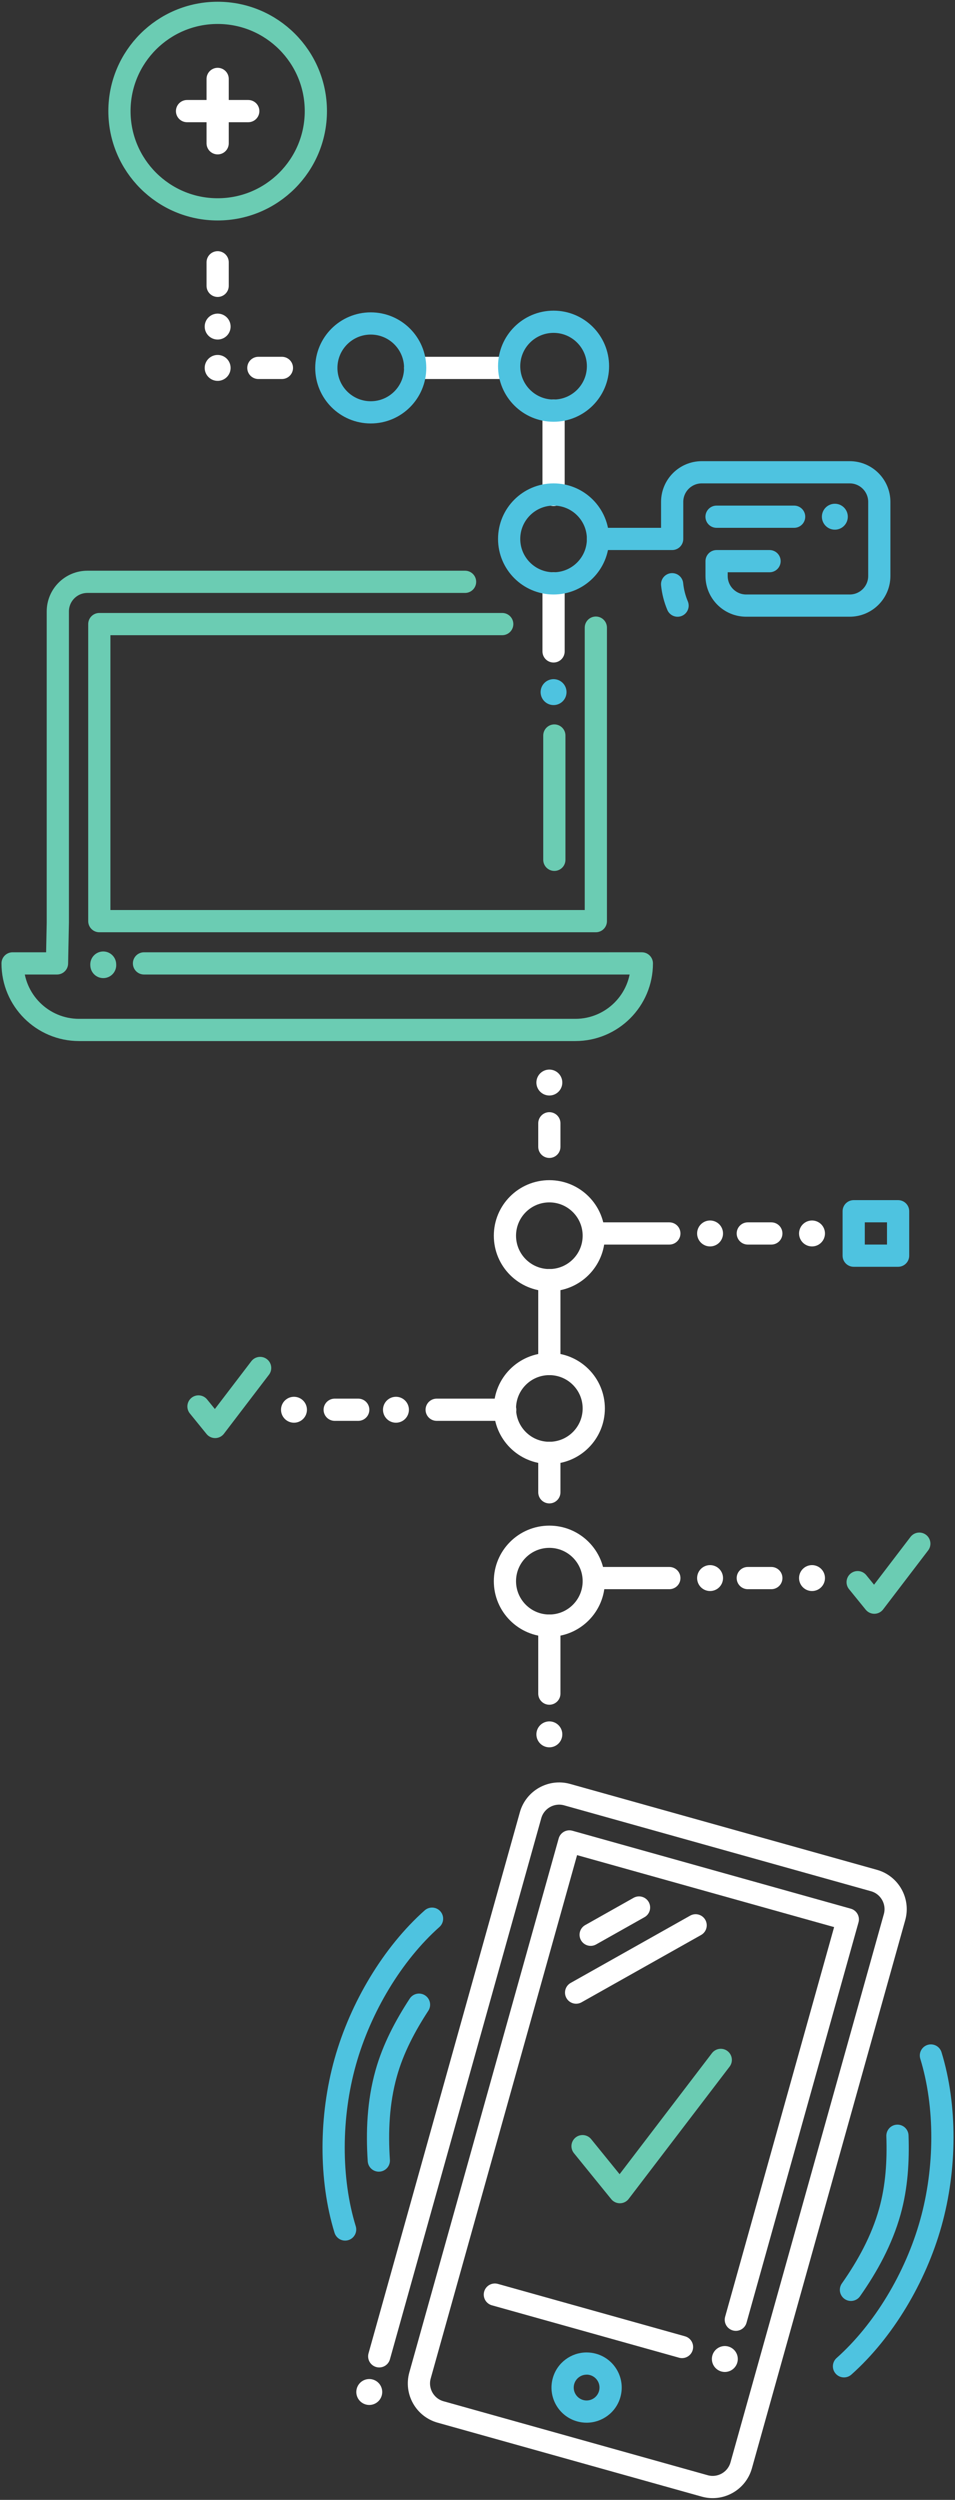 <?xml version="1.0" encoding="UTF-8"?> <svg xmlns="http://www.w3.org/2000/svg" id="Layer_1" viewBox="0 0 258 675"><rect x="0" y="0" width="258" height="675" fill="#333333" stroke="none"/><defs><style>.cls-1,.cls-2,.cls-3,.cls-4,.cls-5,.cls-6{fill:none;stroke-linecap:round;stroke-linejoin:round;}.cls-1,.cls-2,.cls-6{stroke-width:6px;}.cls-1,.cls-4{stroke:#6bccb3;}.cls-2,.cls-5{stroke:#4ec3e0;}.cls-7{fill:#4ec3e0;}.cls-3,.cls-4,.cls-5{stroke-width:7px;}.cls-3,.cls-6{stroke:#fff;}</style></defs><line class="cls-6" x1="149.55" y1="157.52" x2="149.55" y2="175.89"></line><line class="cls-6" x1="112.16" y1="99.34" x2="134.8" y2="99.34"></line><line class="cls-6" x1="149.55" y1="110.88" x2="149.55" y2="133.64"></line><g><g><line class="cls-3" x1="99.76" y1="645.87" x2="99.76" y2="645.87"></line><line class="cls-3" x1="195.82" y1="636.96" x2="195.82" y2="636.96"></line><path class="cls-6" d="M102.45,636.24l40.89-146.12c1.19-4.24,5.62-6.73,9.86-5.55l82.92,23.2c4.24,1.19,6.73,5.62,5.55,9.86l-41.43,148.05c-1.19,4.25-5.61,6.74-9.86,5.55l-71.36-19.97c-4.25-1.19-6.74-5.61-5.55-9.86l40.35-144.19,75.22,21.05-30.25,108.1"></path></g><line class="cls-6" x1="159.57" y1="522.41" x2="172.64" y2="515.05"></line><line class="cls-6" x1="155.64" y1="538.03" x2="187.93" y2="519.86"></line><path class="cls-7" d="M158.47,641.18c.31,0,.63,.04,.94,.13,.9,.25,1.64,.84,2.1,1.65,.46,.81,.57,1.75,.32,2.65-.42,1.5-1.8,2.55-3.35,2.55-.32,0-.63-.04-.94-.13-1.85-.52-2.93-2.44-2.42-4.29,.42-1.5,1.8-2.55,3.35-2.55m0-6c-4.15,0-7.96,2.74-9.13,6.93-1.41,5.04,1.53,10.28,6.58,11.69,.85,.24,1.71,.35,2.56,.35,4.15,0,7.96-2.74,9.13-6.93,1.41-5.04-1.53-10.28-6.58-11.69-.85-.24-1.71-.35-2.56-.35h0Z"></path><line class="cls-6" x1="184.25" y1="633.72" x2="133.69" y2="619.57"></line><path class="cls-2" d="M93.24,601.99c-4.19-13.62-4.11-30.49,.02-45.24s12.81-29.21,23.46-38.68"></path><path class="cls-2" d="M102.34,583.38c-.51-7.74-.19-15.74,1.99-23.53,1.89-6.75,5.17-12.89,8.87-18.56"></path><path class="cls-2" d="M228.01,638.93c10.65-9.47,19.34-23.93,23.46-38.68,4.13-14.74,4.21-31.61,.02-45.24"></path><path class="cls-2" d="M229.89,618.29c4.46-6.35,8.33-13.36,10.51-21.14,1.89-6.75,2.28-13.7,2.05-20.47"></path></g><polyline class="cls-1" points="135.68 168.51 26.83 168.51 26.83 248.72 160.97 248.72 160.97 169.47"></polyline><g><line class="cls-4" x1="27.89" y1="260.41" x2="27.9" y2="260.6"></line><path class="cls-1" d="M125.64,157.1H23.62c-4.42,0-8,3.58-8,8v84l-.22,11.03H3.4c0,9.92,8.04,17.97,17.97,17.97H155.43c9.92,0,17.97-8.04,17.97-17.97H38.9"></path><line class="cls-1" x1="149.76" y1="232.16" x2="149.76" y2="198.6"></line></g><g><path class="cls-2" d="M161.55,145.52h20.04v-10c0-4.42,3.58-8,8-8h39.96c4.42,0,8,3.58,8,8v20c0,4.42-3.58,8-8,8h-27.96c-4.42,0-8-3.58-8-8v-4h14.31"></path><line class="cls-2" x1="193.58" y1="139.52" x2="214.54" y2="139.52"></line><line class="cls-5" x1="225.54" y1="139.52" x2="225.54" y2="139.52"></line><line class="cls-5" x1="149.55" y1="186.88" x2="149.55" y2="186.88"></line></g><circle class="cls-2" cx="149.55" cy="145.52" r="12"></circle><circle class="cls-2" cx="149.55" cy="98.88" r="12"></circle><circle class="cls-2" cx="100.16" cy="99.34" r="12"></circle><line class="cls-3" x1="58.8" y1="99.34" x2="58.8" y2="99.34"></line><line class="cls-6" x1="76.16" y1="99.34" x2="69.8" y2="99.34"></line><line class="cls-3" x1="58.8" y1="88.18" x2="58.8" y2="88.18"></line><line class="cls-6" x1="58.8" y1="70.82" x2="58.8" y2="77.18"></line><path class="cls-2" d="M181.58,157.75c.2,2.03,.71,3.97,1.47,5.78"></path><line class="cls-3" x1="148.41" y1="468.3" x2="148.41" y2="468.3"></line><circle class="cls-6" cx="148.41" cy="426.94" r="12"></circle><circle class="cls-6" cx="148.41" cy="380.3" r="12"></circle><circle class="cls-6" cx="148.41" cy="333.66" r="12"></circle><line class="cls-6" x1="148.41" y1="438.94" x2="148.41" y2="457.3"></line><line class="cls-3" x1="148.41" y1="292.3" x2="148.41" y2="292.3"></line><line class="cls-6" x1="148.41" y1="309.66" x2="148.41" y2="303.3"></line><line class="cls-6" x1="148.41" y1="345.66" x2="148.41" y2="368.3"></line><line class="cls-6" x1="148.41" y1="392.3" x2="148.41" y2="402.94"></line><circle class="cls-1" cx="58.8" cy="30" r="26.53"></circle><line class="cls-6" x1="58.8" y1="21.31" x2="58.8" y2="38.69"></line><line class="cls-6" x1="50.53" y1="30" x2="67.07" y2="30"></line><polyline class="cls-1" points="53.62 379.76 58.12 385.3 70.28 369.37"></polyline><rect class="cls-2" x="230.63" y="327.05" width="12" height="12"></rect><line class="cls-3" x1="79.42" y1="380.65" x2="79.42" y2="380.65"></line><line class="cls-6" x1="96.78" y1="380.65" x2="90.42" y2="380.65"></line><line class="cls-3" x1="106.97" y1="380.65" x2="106.97" y2="380.65"></line><line class="cls-6" x1="136.49" y1="380.65" x2="117.97" y2="380.65"></line><polyline class="cls-1" points="231.7 427.2 236.2 432.74 248.36 416.81"></polyline><line class="cls-3" x1="219.37" y1="426.1" x2="219.37" y2="426.1"></line><line class="cls-6" x1="202.02" y1="426.1" x2="208.38" y2="426.1"></line><line class="cls-3" x1="191.83" y1="426.1" x2="191.83" y2="426.1"></line><line class="cls-6" x1="162.31" y1="426.1" x2="180.83" y2="426.1"></line><line class="cls-3" x1="219.37" y1="333.05" x2="219.37" y2="333.05"></line><line class="cls-6" x1="202.02" y1="333.05" x2="208.38" y2="333.05"></line><line class="cls-3" x1="191.83" y1="333.05" x2="191.83" y2="333.05"></line><line class="cls-6" x1="162.31" y1="333.05" x2="180.83" y2="333.05"></line><polyline class="cls-1" points="157.38 579.49 167.46 591.91 194.72 556.2"></polyline></svg> 